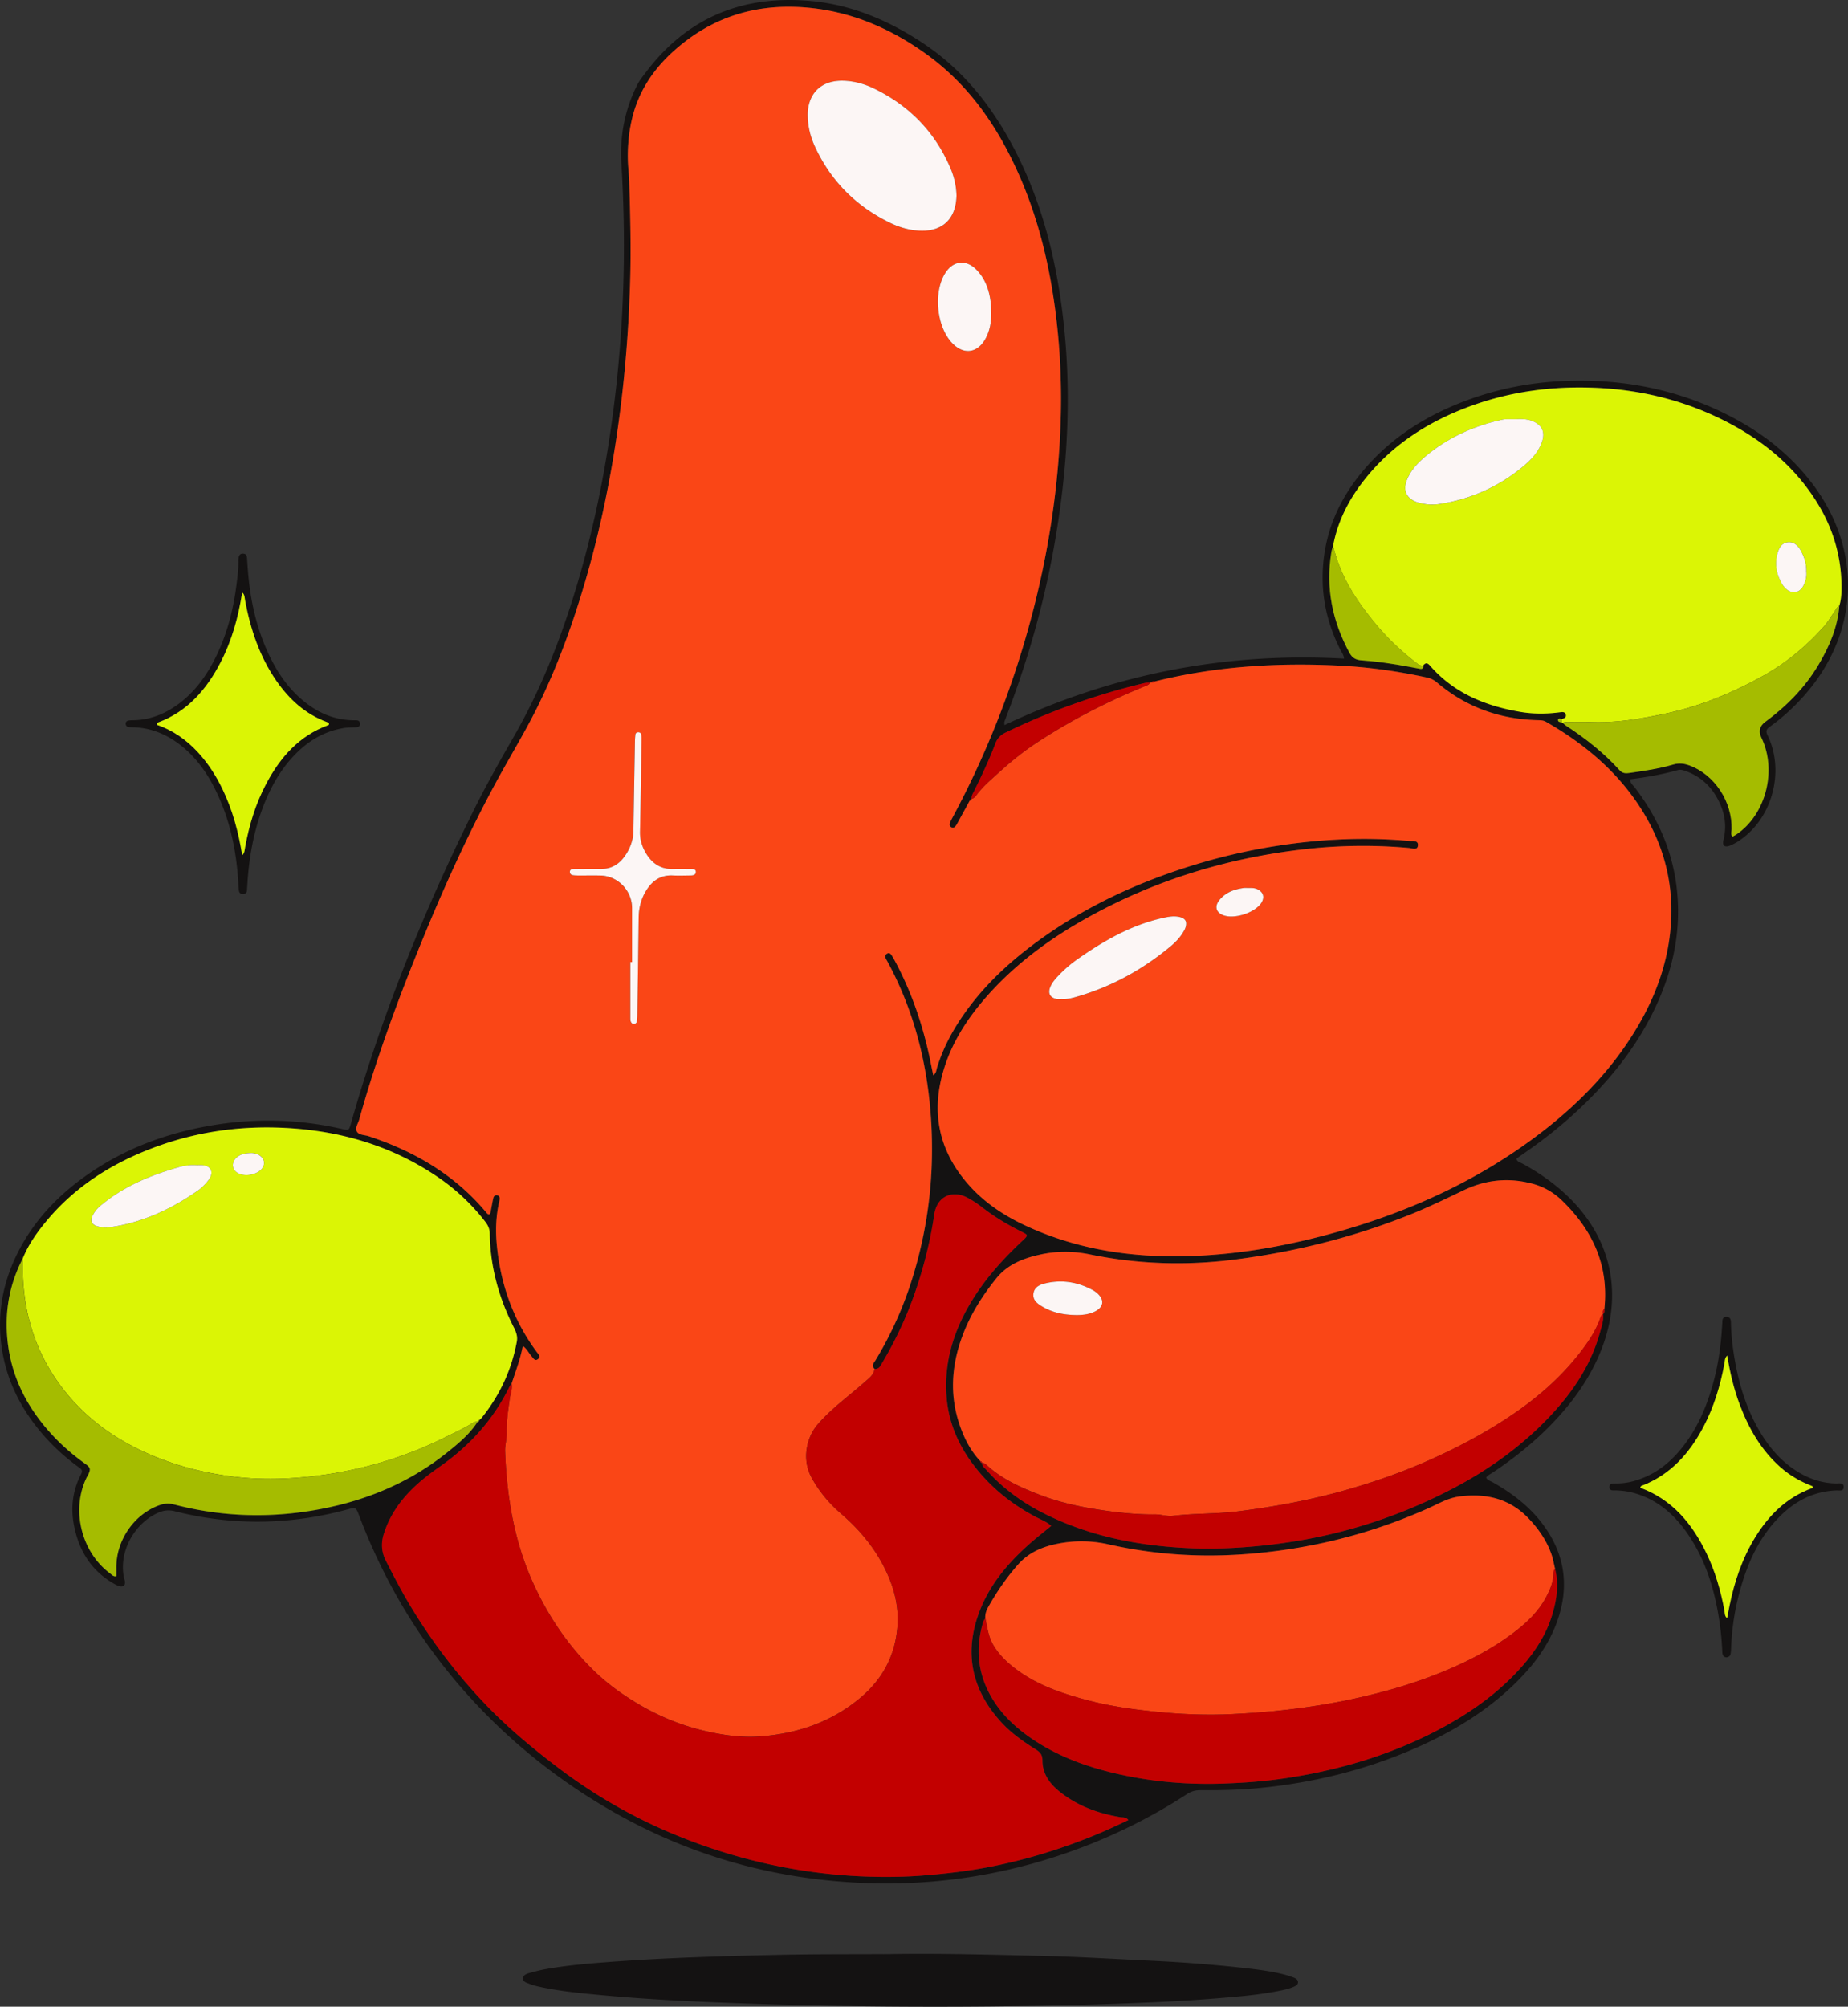 <svg xmlns="http://www.w3.org/2000/svg" width="433" height="470" fill="none"><rect width="100%" height="100%" fill="#333333" stroke="none"/><g clip-path="url(#a)"><path fill="#141212" d="M235.361 169.825c25.234-11.93 51.68-17.11 79.553-15.564-.058-.878-.568-1.496-.902-2.164-2.547-5.088-4.017-10.476-4.101-16.165-.159-10.385 3.692-19.265 10.55-26.918 6.381-7.118 14.3-11.93 23.188-15.238 7.434-2.765 15.143-4.244 23.062-4.553 14.584-.568 28.367 2.373 41.138 9.6 6.582 3.725 12.288 8.495 16.857 14.552 11.752 15.572 10.959 34.979-2.005 49.574-2.406 2.707-5.062 5.146-8.002 7.243-.844.602-1.028 1.036-.535 2.047 3.868 8.003 1.395 18.429-5.58 23.868-1.002.785-2.063 1.479-3.249 1.947-1.219.484-1.838-.001-1.52-1.287.71-2.832.451-5.581-.677-8.229-1.612-3.793-4.268-6.566-8.227-7.962-.585-.208-1.153-.384-1.755-.217-3.65 1.019-7.384 1.688-11.218 2.164.042.936.685 1.378 1.103 1.921 5.354 6.985 8.804 14.762 9.823 23.551 1.153 9.983-.885 19.39-5.204 28.371-4.435 9.223-10.767 17.001-18.226 23.918-3.926 3.643-8.127 6.934-12.529 9.967-.543.376-1.086.768-1.612 1.136.208.768.877.852 1.369 1.119 3.951 2.147 7.61 4.695 10.843 7.845 10.031 9.749 12.821 22.615 7.734 35.664-2.714 6.967-7.049 12.84-12.262 18.12-4.009 4.052-8.453 7.561-13.189 10.727-.543.368-1.186.618-1.579 1.203.326.669 1.044.802 1.604 1.128 4.277 2.431 8.169 5.33 11.226 9.223 5.781 7.36 6.875 15.439 3.517 24.127-1.988 5.138-5.237 9.44-9.105 13.292-6.857 6.842-15.002 11.754-23.814 15.614-11.844 5.188-24.249 8.187-37.112 9.381-4.394.41-8.796.493-13.206.46-1.195 0-2.164.234-3.166.894-9.622 6.257-19.905 11.136-30.831 14.67-14.108 4.561-28.6 6.65-43.402 6.215-21.408-.626-41.564-6.073-60.182-16.683-13.432-7.653-25.343-17.293-35.526-28.972-10.45-11.997-18.401-25.506-24.04-40.385-.776-2.047-.776-2.03-2.915-1.453-13.423 3.609-26.88 3.784-40.353.367-1.47-.376-2.74-.159-4.042.451-5.321 2.482-9.047 8.864-7.827 15.055.067.325.209.643.25.969.092.852-.35 1.286-1.186 1.102-.51-.116-1.002-.359-1.453-.626-5.27-3.033-8.153-7.719-9.297-13.576-.819-4.202-.334-8.254 1.654-12.055.443-.852.108-1.144-.485-1.57-3.207-2.315-6.122-4.954-8.687-7.97-4.861-5.706-8.169-12.156-9.355-19.616-1.244-7.836.025-15.28 3.517-22.364 3.75-7.611 9.372-13.593 16.238-18.438 8.653-6.107 18.31-9.766 28.684-11.604 10.441-1.855 20.849-1.654 31.207.71 1.637.376 1.645.351 2.13-1.337 7.208-25.313 17.014-49.615 28.683-73.174 2.907-5.865 6.115-11.562 9.381-17.235 6.457-11.236 11.168-23.2 14.86-35.589 4.636-15.53 7.584-31.395 9.313-47.502 1.821-17.034 2.172-34.102 1.111-51.203-.401-6.45.769-12.632 3.692-18.446.577-1.145 1.387-2.122 2.147-3.125C161.045 4.12 173.942-1.12 189.604.2c9.722.82 18.451 4.495 26.537 9.834 9.514 6.274 16.313 14.878 21.517 24.862 5.839 11.194 9.138 23.2 10.917 35.639 2.815 19.632 1.771 39.164-1.812 58.605-2.464 13.366-6.223 26.365-11.11 39.047-.117.309-.242.627-.334.944-.033.117.009.251.034.694zm-7.693 17.243c-.234.041-.351.209-.426.409-.86 1.571-1.721 3.15-2.581 4.72-.226.41-.435.827-.702 1.212-.242.334-.593.568-1.036.342-.426-.217-.501-.635-.342-1.027.226-.552.518-1.078.802-1.613 7.868-14.728 13.907-30.175 18.218-46.316 3.992-14.962 6.373-30.167 6.908-45.647.284-8.346-.042-16.683-1.053-24.988-1.42-11.662-4.101-22.999-8.929-33.759-4.912-10.952-11.569-20.576-21.451-27.703-8.628-6.215-18.1-10.217-28.792-10.985-10.324-.744-19.747 1.77-27.966 8.178-5.763 4.495-10.174 10-12.053 17.252-.944 3.65-1.278 7.36-1.111 11.12.067 1.461.259 2.923.301 4.394.242 7.945.442 15.881.183 23.826-.309 9.75-1.027 19.465-2.247 29.14-1.854 14.661-4.744 29.122-9.079 43.266-3.316 10.81-7.351 21.337-12.772 31.286-2.431 4.453-5.02 8.814-7.434 13.275-6.841 12.64-12.713 25.74-18.1 39.056-5.272 12.999-10.058 26.174-13.833 39.7-.26.935-1.053 1.979-.527 2.84.51.835 1.788.743 2.724 1.053 10.733 3.542 20.189 9.047 27.531 17.827.2.243.384.552.785.485.309-.309.301-.727.376-1.111.175-.919.326-1.838.543-2.749.1-.426.451-.701.902-.609s.635.467.585.91c-.051.393-.159.785-.243 1.178-.676 3.233-.743 6.516-.417 9.775.919 9.072 3.85 17.426 9.313 24.803.384.518 1.061 1.136.318 1.704-.752.585-1.153-.284-1.571-.743-.635-.71-1.019-1.646-1.988-2.339-.593 3.208-1.704 5.998-2.631 8.847-.15.217-.334.418-.451.652-3.734 7.685-9.272 13.809-16.23 18.688-2.188 1.537-4.318 3.133-6.248 4.987-3.182 3.05-5.63 6.567-6.974 10.802-.71 2.214-.585 4.286.492 6.383 1.796 3.509 3.6 7.001 5.63 10.384a131 131 0 0 0 18.084 23.618c4.879 5.062 10.258 9.54 15.821 13.809 8.512 6.533 17.691 11.922 27.598 16.057 8.837 3.684 17.951 6.416 27.373 8.112a128 128 0 0 0 21.868 2.013c3.065.017 6.131-.067 9.196-.3 5.054-.393 10.074-.961 15.061-1.889 8.553-1.595 16.839-4.093 24.9-7.351 2.831-1.145 5.605-2.431 8.411-3.768-.568-.727-1.278-.576-1.896-.677-5.354-.894-10.316-2.74-14.534-6.24-2.163-1.796-3.709-4.111-3.7-7.035 0-1.294-.51-1.913-1.487-2.531-2.94-1.854-5.78-3.826-8.153-6.416-6.607-7.21-8.687-15.472-5.529-24.804 2.397-7.101 7.1-12.614 12.671-17.452 1.445-1.253 2.957-2.431 4.561-3.742-1.094-.969-2.281-1.404-3.383-1.972-5.772-2.991-10.725-6.951-14.701-12.122-3.676-4.77-5.981-10.1-6.449-16.123-.635-8.079 1.654-15.431 5.797-22.289 3.274-5.422 7.468-10.051 12.078-14.353 1.278-1.195 1.253-1.27-.275-2.03-3.3-1.638-6.44-3.509-9.339-5.781a23.3 23.3 0 0 0-3.349-2.181c-3.375-1.804-7.125-.559-7.802 4.002-.894 6.082-2.389 12.03-4.377 17.845a89 89 0 0 1-7.726 16.683c-.426.71-.735 1.654-1.863 1.562-.835-.818-.125-1.462.276-2.113a86.6 86.6 0 0 0 8.528-18.948c4.268-13.634 5.555-27.56 4.059-41.754-1.202-11.412-4.285-22.264-9.731-32.398-.158-.292-.334-.576-.484-.877-.242-.485-.184-.927.317-1.195.435-.234.785-.008 1.011.351.326.51.618 1.028.902 1.562 3.984 7.486 6.632 15.439 8.294 23.735.184.927.376 1.854.585 2.865.727-.509.693-1.169.861-1.721 1.169-3.792 2.881-7.326 5.02-10.651 4.753-7.41 10.975-13.409 18.009-18.605 10.733-7.945 22.628-13.609 35.291-17.686a139.8 139.8 0 0 1 29.544-6.107c7.601-.735 15.186-.81 22.787-.117.777.067 2.113-.217 2.055.986-.067 1.32-1.37.727-2.105.66-8.545-.785-17.074-.61-25.577.418-17.691 2.147-34.422 7.335-50.009 16.056-8.562 4.787-16.388 10.535-22.97 17.878-4.636 5.18-8.429 10.869-10.458 17.594-2.899 9.599-1.329 18.338 5.128 26.107 3.742 4.503 8.445 7.761 13.691 10.234 13.256 6.258 27.356 7.979 41.798 7.168 10.692-.601 21.191-2.59 31.499-5.497 17.717-5.004 34.172-12.581 48.739-23.985 8.863-6.934 16.472-15.004 22.119-24.812 4.293-7.46 7-15.447 7.451-24.077.493-9.415-1.913-18.137-6.933-26.098-5.58-8.856-13.357-15.355-22.344-20.518-.552-.318-1.12-.385-1.721-.393-8.996-.184-17.015-3.007-23.898-8.864a5.03 5.03 0 0 0-2.297-1.128c-6.732-1.47-13.532-2.431-20.406-2.782-14.593-.743-29.068.142-43.302 3.676-.359-.117-.676-.067-.902.268a.53.53 0 0 0-.276.075c-.534-.117-1.052-.008-1.578.117a159.7 159.7 0 0 0-32.276 11.529c-1.161.559-1.921 1.328-2.372 2.523-1.462 3.868-3.233 7.594-5.062 11.295-.259.534-.593 1.052-.526 1.687h.016zm2.439 155.597h-.008c-.034.693.517 1.053.902 1.487 3.717 4.202 8.144 7.502 13.106 10.059 10.883 5.597 22.603 7.861 34.706 8.396 3.926.175 7.86.091 11.803-.168a134 134 0 0 0 15.261-1.879c12.019-2.197 23.446-6.166 34.297-11.813 9.138-4.754 17.357-10.735 24.248-18.429 4.77-5.322 8.529-11.27 10.45-18.246.384-1.412.902-2.799.727-4.303v.017c.409-.342.384-.785.292-1.253 1.069-10.075-2.69-18.271-9.756-25.188-1.997-1.955-4.294-3.342-7.008-4.077-5.589-1.52-10.976-.977-16.172 1.496-4.159 1.98-8.303 4.001-12.579 5.714-13.34 5.338-27.147 8.78-41.406 10.568-11.31 1.42-22.511 1.036-33.654-1.253-3.867-.794-7.701-.802-11.519.025-3.959.86-7.693 2.264-10.366 5.581-3.291 4.085-6.072 8.462-7.91 13.391-2.614 6.984-3.115 14.044-.61 21.17 1.07 3.032 2.506 5.873 4.753 8.237.025.259.151.435.418.468zm-118.194-9.657c.259-.017.376-.168.392-.41.192-.184.41-.342.577-.551 4.21-5.255 6.974-11.17 8.202-17.795.217-1.194-.108-2.18-.643-3.233-3.525-6.934-5.58-14.26-5.697-22.072-.016-1.086-.375-1.913-1.002-2.723a48.4 48.4 0 0 0-11.001-10.418c-10.8-7.41-22.862-10.944-35.85-11.629-10.726-.568-21.15.927-31.207 4.745-9.506 3.609-17.892 8.898-24.524 16.734-2.373 2.807-4.511 5.781-5.89 9.231-3.349 6.5-4.36 13.4-3.332 20.585 1.178 8.204 5.053 15.104 10.7 21.069 2.255 2.381 4.761 4.478 7.426 6.391 1.102.794 1.186 1.162.668 2.34-.134.3-.334.576-.476.877-3.617 7.502-1.211 17.343 5.454 22.331.451.334.86.877 1.537.693 0-.618.009-1.22 0-1.813-.108-6.474 4.077-12.631 10.024-14.779 1.094-.392 2.163-.551 3.316-.242 11.41 3.016 22.929 3.325 34.498 1.128 10.917-2.072 20.932-6.266 29.661-13.241 2.648-2.114 5.279-4.286 7.15-7.193zm252.459 34.469c-.284-1.144-.476-2.322-.86-3.442-1.086-3.141-2.94-5.823-5.196-8.237-4.494-4.812-10.09-6.132-16.422-5.297-2.664.351-4.894 1.713-7.258 2.766-13.983 6.24-28.626 9.791-43.895 10.802-10.458.693-20.807-.067-31.04-2.373a28.4 28.4 0 0 0-11.919-.142c-3.525.71-6.708 2.022-9.205 4.837-2.723 3.066-5.004 6.416-7.008 9.958-.435.777-.794 1.679-.702 2.648-.175.276-.418.535-.509.844-1.562 5.23-1.487 10.376.785 15.422 2.113 4.695 5.496 8.296 9.622 11.27 5.497 3.952 11.636 6.508 18.118 8.212 9.004 2.373 18.168 3.292 27.489 2.991 5.071-.167 10.099-.535 15.111-1.303 13.223-2.014 25.836-5.873 37.571-12.406 6.633-3.693 12.672-8.162 17.684-13.893 3.099-3.543 5.604-7.469 6.966-12.03 1.044-3.492 1.554-7.026.652-10.635zm-52.005-239.691c-.142.51-.326 1.019-.418 1.537-1.378 8.363.234 16.174 4.243 23.576.669 1.236 1.537 1.662 2.849 1.754 3.725.268 7.426.811 11.101 1.504.852.159 1.704.326 2.556.476.618.109.877-.167.752-.785.843-1.028 1.361-.234 1.887.351 5.572 6.224 12.814 9.131 20.824 10.509 3.108.535 6.24.51 9.364.101.535-.067 1.153-.151 1.345.509.2.685-.334.919-.902 1.045-.343 0-.861-.268-.919.25-.042.418.443.552.86.552a.27.27 0 0 0 .251.108c.25.217.484.46.752.643 4.594 3.008 8.895 6.366 12.587 10.46.71.785 1.479.76 2.348.635 3.433-.493 6.866-.986 10.199-1.963 1.378-.401 2.606-.251 3.884.225 5.847 2.172 9.965 8.446 9.823 14.929-.009.543-.309 1.153.2 1.73.343-.193.643-.335.911-.51 6.916-4.645 9.589-15.029 5.847-22.698q-1.078-2.206.927-3.676c5.053-3.718 9.389-8.121 12.579-13.551 2.481-4.227 4.386-8.68 4.77-13.651.509-1.687.535-3.433.501-5.154-.159-6.826-2.096-13.141-5.688-18.948-5.096-8.237-12.237-14.235-20.716-18.688-9.839-5.171-20.356-7.811-31.465-8.254-9.848-.393-19.446.844-28.726 4.185-9.589 3.45-18.034 8.655-24.574 16.617-3.909 4.754-6.783 10.05-7.936 16.174zm-104.546 329.9c12.354-.226 24.7.142 37.054.434 8.203.192 16.397.71 24.599 1.095 7.267.342 14.518.885 21.743 1.679 3.241.359 6.49.752 9.664 1.562q1.063.278 2.089.668c.559.209 1.194.502 1.161 1.203-.025.577-.602.836-1.103 1.045-.802.334-1.629.559-2.481.743-5.229 1.128-10.558 1.529-15.87 1.963-6.916.56-13.849.886-20.782 1.137-5.004.183-10.007.351-15.011.459-15.286.326-30.58.409-45.866.226a1281 1281 0 0 1-32.033-.794c-10.266-.376-20.532-.911-30.756-1.88-4.711-.442-9.422-.91-14.049-1.946a14.4 14.4 0 0 1-2.105-.627c-.66-.25-1.579-.459-1.512-1.336.058-.819.935-1.061 1.645-1.254 1.095-.3 2.189-.593 3.3-.802 5.053-.935 10.174-1.361 15.294-1.746 13.248-.994 26.521-1.37 39.802-1.662 8.411-.184 16.823-.125 25.234-.175z"/><path fill="#141212" d="M84.365 169.566c-.067.643-.485.743-.994.768-.927.042-1.855.025-2.79.176-4.377.71-8.019 2.79-11.126 5.881-3.767 3.743-6.24 8.279-8.052 13.216-2.089 5.681-3.083 11.579-3.45 17.603-.025.467-.059.935-.092 1.395-.034.476-.351.718-.769.793-.526.092-.96-.142-1.077-.66-.134-.576-.134-1.186-.167-1.787-.434-7.87-2.047-15.456-5.663-22.523-1.905-3.718-4.327-7.043-7.61-9.683-3.375-2.707-7.167-4.327-11.544-4.411-.334 0-.668-.017-.994-.075-.367-.067-.56-.351-.584-.71a.686.686 0 0 1 .526-.752c.376-.1.793-.1 1.186-.109 4.093-.058 7.668-1.545 10.884-3.976 3.533-2.674 6.097-6.141 8.11-10.034 2.89-5.572 4.47-11.537 5.254-17.736.234-1.854.477-3.709.443-5.58q.002-.404.067-.794c.109-.61.46-.944 1.103-.894.55.05.81.376.843.927.1 1.462.192 2.924.334 4.386.652 6.759 2.23 13.275 5.304 19.365 1.755 3.484 3.968 6.642 6.917 9.24 3.566 3.141 7.643 5.071 12.487 5.105.66 0 1.412-.109 1.445.869zM56.75 200.334c.601-.668.56-1.295.668-1.871.944-5.213 2.473-10.251 4.97-14.938 3.291-6.182 7.718-11.194 14.5-13.692.16-.059.226-.151.185-.284-.009-.251-.21-.326-.393-.393-5.087-1.863-8.896-5.313-11.928-9.691-3.95-5.706-6.09-12.122-7.342-18.88-.117-.61-.05-1.295-.668-1.821-.902 5.705-2.39 11.169-5.012 16.257-3.3 6.408-7.768 11.646-14.777 14.219-.183.067-.267.259-.217.509 3.717 1.279 6.858 3.476 9.548 6.358 2.43 2.615 4.335 5.58 5.872 8.789 2.33 4.853 3.717 9.983 4.594 15.43zM404.617 388.17c-.911-.025-1.044-.635-1.078-1.37a68 68 0 0 0-.71-7.36c-1.111-7.193-3.182-14.043-7.342-20.117-3.141-4.578-7.117-8.103-12.605-9.632-1.62-.451-3.266-.643-4.945-.627-.568 0-.877-.284-.835-.86.034-.46.309-.719.777-.735.334-.017.668-.034 1.002-.034 2.306 0 4.478-.593 6.582-1.495 3.133-1.345 5.706-3.425 7.911-5.982 4.193-4.854 6.615-10.593 8.219-16.717 1.103-4.21 1.671-8.496 1.913-12.84.017-.267.042-.535.05-.802 0-.685.217-1.211 1.011-1.178.776.025.985.593 1.002 1.245.042 2.94.384 5.856.885 8.747 1.036 6.023 2.832 11.787 5.998 17.067 1.871 3.116 4.143 5.898 7.083 8.079 3.183 2.356 6.699 3.818 10.717 3.885.677.008 1.704-.268 1.729.802.025 1.102-1.019.802-1.687.827-5.998.225-10.667 3.057-14.526 7.426-3.734 4.228-6.056 9.232-7.668 14.579a58.5 58.5 0 0 0-2.489 14.954c-.017.467-.05.935-.134 1.386-.083.435-.434.644-.852.736zm-.009-9.214c.042-.042.101-.076.109-.117.175-.919.342-1.838.526-2.749 1.145-5.664 2.974-11.086 6.014-16.032 3.233-5.254 7.443-9.398 13.373-11.537.151-.058.184-.159 0-.451-2.631-1.002-5.17-2.414-7.392-4.369-4.586-4.027-7.509-9.14-9.623-14.779-1.378-3.676-2.263-7.494-2.915-11.42-.609.568-.543 1.27-.66 1.913-.943 5.146-2.447 10.117-4.894 14.762-3.3 6.266-7.794 11.295-14.61 13.868-.083.033-.108.217-.2.401 7.551 2.79 12.228 8.488 15.578 15.505 1.996 4.178 3.258 8.597 4.118 13.142.117.643.042 1.345.585 1.863z"/><path fill="#FA4616" d="M269.458 159.925a.8.8 0 0 1 .275-.075c.351.075.66.033.903-.268 14.241-3.533 28.709-4.419 43.301-3.675 6.875.35 13.682 1.319 20.406 2.781a5.2 5.2 0 0 1 2.298 1.128c6.882 5.857 14.901 8.68 23.897 8.864.61.008 1.17.075 1.721.393 8.988 5.163 16.764 11.662 22.344 20.518 5.02 7.961 7.426 16.683 6.933 26.098-.451 8.63-3.157 16.617-7.451 24.077-5.646 9.808-13.256 17.878-22.118 24.812-14.568 11.404-31.023 18.989-48.74 23.985-10.307 2.907-20.807 4.896-31.499 5.497-14.442.811-28.542-.91-41.798-7.168-5.246-2.473-9.948-5.722-13.69-10.234-6.449-7.769-8.028-16.516-5.129-26.107 2.03-6.716 5.822-12.414 10.458-17.594 6.574-7.343 14.409-13.091 22.97-17.878 15.587-8.721 32.31-13.909 50.01-16.056 8.511-1.036 17.031-1.203 25.576-.418.735.067 2.038.66 2.105-.66.059-1.203-1.278-.911-2.055-.986-7.601-.693-15.185-.61-22.786.117a139.8 139.8 0 0 0-29.545 6.107c-12.671 4.077-24.558 9.741-35.291 17.686-7.033 5.205-13.248 11.203-18.009 18.605-2.138 3.333-3.859 6.859-5.02 10.651-.167.543-.142 1.203-.86 1.721-.209-1.011-.401-1.938-.585-2.865-1.662-8.296-4.31-16.249-8.295-23.734a24 24 0 0 0-.902-1.563c-.234-.367-.584-.585-1.01-.351-.502.268-.56.711-.318 1.195.15.301.326.585.485.877 5.446 10.134 8.528 20.994 9.731 32.398 1.495 14.194.209 28.12-4.06 41.754a86.6 86.6 0 0 1-8.528 18.948c-.393.651-1.103 1.295-.276 2.113-.117 1.003-.752 1.696-1.453 2.323a156 156 0 0 1-3.792 3.25c-2.815 2.33-5.655 4.636-8.069 7.418-2.749 3.175-3.659 8.329-1.504 12.331 1.796 3.342 4.21 6.199 7.042 8.638 3.834 3.308 7.075 7.026 9.497 11.479 2.673 4.887 4.168 9.925 3.575 15.647-.677 6.525-3.667 11.73-8.445 15.798-6.799 5.79-14.96 8.58-23.822 9.19-4.469.309-8.896-.351-13.248-1.395-5.421-1.304-10.5-3.434-15.286-6.283-3.675-2.189-7.125-4.686-10.199-7.669-6.206-6.015-10.909-13.049-14.442-20.936-4.344-9.707-5.998-19.941-6.415-30.467-.059-1.421.392-2.774.359-4.169-.05-2.74.342-5.43.727-8.137.167-1.17.668-2.323.434-3.551.927-2.849 2.03-5.639 2.631-8.847.977.694 1.362 1.629 1.988 2.339.418.468.819 1.329 1.57.744.744-.577.067-1.186-.317-1.704-5.463-7.386-8.403-15.731-9.314-24.804-.325-3.258-.258-6.541.418-9.774.084-.393.192-.777.242-1.178.05-.443-.133-.819-.584-.911s-.802.184-.902.61c-.218.91-.36 1.829-.543 2.748-.076.385-.067.802-.376 1.111-.401.059-.585-.242-.785-.484-7.343-8.78-16.798-14.286-27.532-17.828-.935-.309-2.213-.226-2.723-1.053-.526-.86.267-1.896.526-2.84 3.776-13.526 8.562-26.7 13.833-39.699 5.396-13.317 11.268-26.408 18.101-39.056 2.414-4.461 5.011-8.822 7.434-13.275 5.429-9.95 9.464-20.476 12.771-31.287 4.336-14.143 7.234-28.605 9.08-43.266 1.22-9.674 1.938-19.39 2.247-29.14.251-7.953.05-15.89-.184-23.826-.041-1.462-.234-2.924-.3-4.394-.167-3.76.167-7.469 1.111-11.12 1.879-7.251 6.289-12.757 12.053-17.251 8.219-6.408 17.641-8.922 27.965-8.179 10.692.769 20.165 4.77 28.793 10.986 9.882 7.126 16.539 16.75 21.45 27.702 4.828 10.752 7.51 22.089 8.93 33.76a160 160 0 0 1 1.052 24.987c-.534 15.472-2.915 30.685-6.908 45.648-4.31 16.132-10.349 31.579-18.217 46.316-.284.526-.577 1.052-.802 1.612-.159.393-.092.81.342 1.027.435.226.785 0 1.036-.342.267-.376.484-.802.702-1.211.86-1.571 1.72-3.15 2.581-4.721.267 0 .409-.142.426-.409l-.017.008c.593-.083.919-.559 1.228-.969 1.537-2.038 3.483-3.65 5.354-5.355 2.723-2.464 5.58-4.762 8.637-6.775 8.036-5.288 16.564-9.666 25.476-13.292.443-.183.869-.334 1.12-.768m-45.34-114.119c-.042-2.055-.51-4.277-1.403-6.374-3.617-8.53-9.698-14.729-18.026-18.739-1.938-.935-3.993-1.537-6.123-1.729-6.465-.593-9.438 3.35-9.313 8.246.067 2.523.668 4.895 1.704 7.151 3.725 8.062 9.647 13.977 17.625 17.845 2.063 1.002 4.243 1.637 6.515 1.813 5.179.392 8.879-2.206 9.021-8.204zm24.658 188.179c1.286.1 2.522-.234 3.725-.585 8.169-2.389 15.445-6.441 21.952-11.896 1.019-.861 1.938-1.838 2.656-2.974.284-.443.568-.919.702-1.42.359-1.304-.109-2.014-1.437-2.331-1.336-.326-2.656-.059-3.951.234-7.351 1.645-13.741 5.296-19.83 9.557a30.3 30.3 0 0 0-4.819 4.185c-.685.735-1.32 1.504-1.696 2.448-.593 1.462-.042 2.498 1.503 2.782.385.075.794.008 1.195.008zm-100.687-8.655h-.4v13.016c0 .267-.009.543.058.794.109.417.384.735.852.676a.71.71 0 0 0 .635-.668c.05-.46.092-.927.1-1.395q.163-11.414.301-22.841c.025-2.18.534-4.235 1.637-6.115 1.412-2.414 3.4-3.885 6.357-3.743 1.394.067 2.806.017 4.209 0 .552 0 1.17-.108 1.187-.793.016-.744-.627-.727-1.162-.727-1.403 0-2.806-.033-4.209 0-2.648.067-4.62-1.103-6.04-3.267-1.085-1.645-1.704-3.416-1.662-5.455.159-7.076.251-14.152.359-21.236 0-.527.017-1.07-.083-1.588-.067-.325-.426-.509-.794-.467-.275.033-.526.217-.559.492a16 16 0 0 0-.117 1.797c-.117 6.875-.243 13.751-.343 20.635-.033 2.289-.768 4.327-2.088 6.157-1.37 1.904-3.208 2.965-5.613 2.924-1.47-.026-2.94 0-4.411 0-.668 0-1.336 0-2.004.016-.426.017-.794.167-.785.694.008.501.359.701.768.76.459.067.927.058 1.395.067 1.671 0 3.341-.017 5.012.008 4.068.075 7.4 3.534 7.4 7.644v12.623zm84.165-152.147c-.042-.802-.034-1.604-.134-2.398-.342-2.84-1.261-5.463-3.283-7.56-2.514-2.607-5.604-2.206-7.467.919-2.698 4.511-1.896 12.322 1.662 16.148 2.723 2.933 6.089 2.457 7.952-1.102.986-1.888 1.295-3.902 1.278-5.999zm60.191 134.787c-.334 0-.668-.042-.994 0-2.297.309-4.41 1.061-5.855 2.982-1.095 1.454-.593 2.833 1.111 3.434 2.597.911 7.308-.627 8.795-2.874.886-1.336.518-2.565-.919-3.258-.693-.334-1.42-.284-2.138-.284"/><path fill="#C20000" d="M119.873 324.093c.234 1.229-.267 2.373-.434 3.551-.385 2.707-.777 5.397-.727 8.137.025 1.404-.418 2.749-.359 4.169.409 10.518 2.071 20.752 6.415 30.468 3.525 7.886 8.236 14.92 14.442 20.935 3.074 2.983 6.532 5.481 10.199 7.669 4.778 2.849 9.865 4.98 15.286 6.283 4.36 1.044 8.779 1.704 13.248 1.395 8.862-.61 17.015-3.4 23.822-9.19 4.778-4.068 7.769-9.281 8.445-15.797.593-5.723-.902-10.752-3.575-15.648-2.431-4.453-5.663-8.17-9.497-11.479-2.832-2.439-5.238-5.296-7.042-8.638-2.155-4.002-1.244-9.156 1.504-12.331 2.414-2.79 5.254-5.087 8.069-7.418a140 140 0 0 0 3.792-3.25c.702-.627 1.336-1.312 1.453-2.323 1.128.084 1.437-.852 1.863-1.562a88.5 88.5 0 0 0 7.727-16.683c1.988-5.823 3.483-11.763 4.377-17.845.668-4.561 4.427-5.806 7.801-4.001a23 23 0 0 1 3.35 2.18c2.907 2.272 6.047 4.144 9.338 5.781 1.537.76 1.554.836.276 2.03-4.603 4.294-8.804 8.931-12.078 14.353-4.144 6.859-6.432 14.21-5.797 22.289.467 6.023 2.781 11.353 6.448 16.124 3.976 5.171 8.938 9.131 14.701 12.121 1.103.569 2.289 1.003 3.383 1.972-1.604 1.312-3.115 2.49-4.56 3.743-5.564 4.837-10.275 10.359-12.672 17.452-3.149 9.331-1.077 17.594 5.53 24.803 2.372 2.59 5.22 4.562 8.152 6.416.978.619 1.487 1.245 1.487 2.532-.008 2.932 1.537 5.238 3.7 7.034 4.21 3.5 9.18 5.347 14.535 6.241.626.1 1.328-.051 1.896.676-2.807 1.337-5.572 2.624-8.412 3.768-8.06 3.258-16.346 5.756-24.9 7.352-4.978.927-10.007 1.495-15.06 1.888-3.066.242-6.131.317-9.197.301a127 127 0 0 1-21.868-2.014c-9.422-1.696-18.535-4.419-27.372-8.112-9.915-4.135-19.095-9.524-27.599-16.057-5.563-4.269-10.942-8.755-15.82-13.809-6.933-7.185-12.947-15.063-18.084-23.617-2.03-3.384-3.834-6.876-5.63-10.385-1.078-2.097-1.195-4.168-.493-6.382 1.353-4.244 3.8-7.753 6.975-10.802 1.93-1.855 4.059-3.451 6.248-4.988 6.949-4.879 12.496-11.002 16.23-18.688.116-.234.3-.435.451-.652z"/><path fill="#FA4616" d="M229.689 342.197c-2.247-2.364-3.692-5.204-4.752-8.237-2.506-7.126-2.005-14.186.609-21.17 1.846-4.929 4.628-9.315 7.911-13.391 2.672-3.317 6.406-4.721 10.366-5.581 3.808-.827 7.651-.819 11.518-.025 11.143 2.289 22.344 2.673 33.654 1.253 14.259-1.788 28.066-5.23 41.406-10.568 4.277-1.713 8.42-3.726 12.579-5.714 5.196-2.482 10.584-3.016 16.172-1.496 2.714.735 5.011 2.122 7.008 4.077 7.066 6.926 10.825 15.121 9.756 25.188-.384.351-.376.794-.292 1.253v-.017c-.468.243-.585.719-.735 1.145-.894 2.473-2.289 4.67-3.826 6.767-4.477 6.073-10.007 11.044-16.205 15.305-6.231 4.277-12.855 7.828-19.763 10.91-6.407 2.858-13.005 5.172-19.729 7.085-8.262 2.347-16.673 3.91-25.201 4.987-5.104.644-10.233.443-15.32 1.061-1.411.176-2.773-.342-4.176-.334-3.667.034-7.301-.284-10.934-.777-5.354-.735-10.642-1.754-15.704-3.667-4.686-1.771-9.263-3.776-13.005-7.26a1.15 1.15 0 0 0-.911-.326h.009c-.025-.259-.184-.401-.418-.468zm22.353-34.194c1.545.017 3.057-.133 4.469-.81 2.088-1.011 2.338-2.707.643-4.252a5.7 5.7 0 0 0-1.136-.802c-3.391-1.83-6.975-2.465-10.775-1.638-1.404.309-2.815.777-3.083 2.406-.267 1.663 1.028 2.507 2.239 3.208 2.355 1.362 4.945 1.855 7.643 1.888"/><path fill="#DBF505" d="M5.279 294.879c1.387-3.451 3.517-6.425 5.889-9.232 6.624-7.836 15.019-13.124 24.524-16.733 10.057-3.818 20.481-5.313 31.207-4.745 12.98.685 25.05 4.227 35.851 11.629a48.3 48.3 0 0 1 11 10.417c.627.819.986 1.638 1.003 2.724.117 7.811 2.163 15.138 5.696 22.072.535 1.052.861 2.038.644 3.233-1.228 6.633-4.001 12.548-8.203 17.794-.167.209-.384.368-.576.552-.226.041-.376.158-.393.409a1.76 1.76 0 0 0-1.153.251c-2.038 1.286-4.235 2.272-6.381 3.341-11.227 5.598-23.146 8.697-35.626 9.566-4.853.334-9.74.251-14.575-.384-5.087-.677-10.074-1.771-14.927-3.501-10.233-3.642-18.995-9.323-25.426-18.229q-5.324-7.37-7.326-16.282c-.96-4.252-1.245-8.546-1.211-12.891zm40.595-21.98c-2.255-.167-4.36.56-6.448 1.22-5.772 1.812-11.185 4.344-15.87 8.262-.836.702-1.513 1.52-1.947 2.506-.468 1.044-.142 1.863.936 2.239.868.309 1.779.501 2.74.376 7.717-1.003 14.567-4.135 20.898-8.53 1.095-.76 2.072-1.704 2.832-2.815 1.111-1.629.401-3.066-1.545-3.25-.526-.05-1.07 0-1.604 0zm12.747-2.841c-1.487.017-2.64.451-3.366 1.228-1.095 1.17-.844 2.757.551 3.492 1.562.828 4.135.418 5.371-.843 1.07-1.095.894-2.54-.401-3.359a3.58 3.58 0 0 0-2.147-.518zM366.16 169.29a.27.27 0 0 1-.251-.109c.017-.267.042-.534.059-.802.568-.125 1.102-.359.902-1.044-.192-.66-.811-.576-1.345-.51-3.124.41-6.256.435-9.364-.1-8.002-1.378-15.252-4.286-20.824-10.509-.526-.585-1.044-1.379-1.887-.351-.66.117-1.111-.234-1.604-.619-3.433-2.656-6.574-5.589-9.364-8.93-4.611-5.514-8.495-11.387-10.115-18.522 1.144-6.123 4.026-11.42 7.935-16.173 6.54-7.962 14.985-13.166 24.574-16.617 9.28-3.342 18.878-4.578 28.726-4.185 11.11.442 21.626 3.09 31.466 8.254 8.478 4.452 15.62 10.451 20.715 18.688 3.592 5.806 5.53 12.122 5.688 18.947.042 1.721.009 3.467-.501 5.155-.66.393-.919 1.111-1.336 1.696-.735 1.027-1.37 2.147-2.197 3.083-4.143 4.661-8.888 8.629-14.342 11.654-7.117 3.96-14.601 7.059-22.603 8.78-5.856 1.262-11.736 2.264-17.759 2.038-1.528-.058-3.065-.025-4.594-.025-.66 0-1.336-.092-1.971.193zm-11.043-71.094c-.735 0-1.47-.009-2.205 0-.334 0-.668.05-.994.116-6.824 1.504-13.014 4.336-18.335 8.931-1.629 1.404-3.049 3.016-3.892 5.029-1.387 3.317.651 4.929 2.765 5.497a12 12 0 0 0 4.97.268c7.35-1.153 13.899-4.119 19.596-8.906 1.795-1.504 3.391-3.233 4.218-5.497.894-2.448.058-4.16-2.372-5.07-1.228-.46-2.49-.419-3.759-.368zm68.118 35.806c.076-1.855-.442-3.509-1.278-5.03-.668-1.211-1.662-2.172-3.19-1.929-1.446.234-1.98 1.428-2.314 2.69-.694 2.589-.142 4.987 1.219 7.226.234.393.552.76.911 1.044 1.445 1.187 3.124.844 3.976-.818.526-1.02.777-2.114.693-3.183z"/><path fill="#FA4616" d="M230.867 379.006c-.092-.969.267-1.872.702-2.648 1.996-3.551 4.276-6.893 7.008-9.959 2.497-2.815 5.688-4.135 9.205-4.837a28.4 28.4 0 0 1 11.919.142c10.233 2.306 20.582 3.066 31.04 2.373 15.269-1.011 29.912-4.562 43.895-10.802 2.364-1.053 4.602-2.415 7.258-2.765 6.332-.836 11.928.484 16.422 5.296 2.256 2.414 4.11 5.096 5.196 8.237.384 1.112.576 2.289.86 3.442-.276.226-.384.535-.384.886.017 2.072-.777 3.91-1.712 5.681-1.78 3.366-4.478 5.94-7.46 8.22-4.585 3.501-9.614 6.207-14.893 8.497-7.367 3.199-15.019 5.438-22.837 7.134-5.187 1.128-10.433 1.955-15.72 2.565-4.168.484-8.345.777-12.513.994-6.248.317-12.504.042-18.752-.618-5.037-.535-10.024-1.253-14.919-2.523-6.147-1.596-12.161-3.593-17.307-7.511-2.021-1.537-3.826-3.275-5.145-5.522-1.153-1.963-1.404-4.135-1.863-6.274z"/><path fill="#C20000" d="M230.867 379.006c.468 2.139.718 4.311 1.863 6.274 1.311 2.247 3.124 3.977 5.145 5.522 5.146 3.918 11.16 5.915 17.308 7.51 4.894 1.27 9.881 1.989 14.918 2.523 6.248.66 12.504.936 18.752.619 4.168-.209 8.345-.51 12.513-.994 5.287-.61 10.533-1.437 15.72-2.565 7.819-1.696 15.478-3.935 22.837-7.135 5.288-2.297 10.316-5.004 14.894-8.496 2.982-2.281 5.68-4.854 7.459-8.221.935-1.771 1.729-3.609 1.712-5.68 0-.351.109-.652.384-.886.902 3.617.393 7.151-.651 10.635-1.362 4.561-3.868 8.488-6.967 12.03-5.02 5.731-11.051 10.201-17.683 13.893-11.736 6.533-24.349 10.393-37.571 12.406-5.012.76-10.041 1.136-15.111 1.303-9.322.301-18.485-.618-27.489-2.99-6.491-1.713-12.63-4.261-18.118-8.213-4.126-2.974-7.509-6.574-9.623-11.269-2.263-5.046-2.338-10.193-.785-15.422.092-.301.334-.56.51-.844z"/><path fill="#A5BC00" d="M5.28 294.879c-.034 4.336.25 8.63 1.21 12.89a44.1 44.1 0 0 0 7.326 16.283c6.432 8.905 15.194 14.586 25.426 18.229 4.853 1.729 9.848 2.823 14.927 3.5 4.836.643 9.731.727 14.576.384 12.48-.869 24.399-3.976 35.625-9.565 2.147-1.07 4.344-2.055 6.382-3.342.351-.226.735-.292 1.152-.251-1.871 2.908-4.502 5.071-7.15 7.193-8.729 6.985-18.744 11.17-29.661 13.242-11.577 2.197-23.088 1.88-34.498-1.128-1.16-.309-2.221-.15-3.316.242-5.947 2.156-10.132 8.313-10.023 14.779.008.593 0 1.195 0 1.813-.677.184-1.086-.351-1.537-.694-6.674-4.987-9.072-14.837-5.455-22.33.142-.301.343-.577.476-.878.518-1.169.435-1.545-.668-2.339-2.664-1.913-5.17-4.002-7.426-6.391-5.646-5.965-9.522-12.865-10.7-21.069-1.027-7.176-.016-14.085 3.333-20.585z"/><path fill="#C20000" d="M230.099 342.665c.359-.033.66.092.91.326 3.742 3.484 8.32 5.497 13.006 7.26 5.062 1.913 10.341 2.932 15.703 3.667 3.642.493 7.267.819 10.934.777 1.395-.017 2.757.501 4.177.334 5.087-.618 10.215-.417 15.319-1.061 8.528-1.077 16.948-2.64 25.201-4.987 6.732-1.913 13.323-4.227 19.729-7.084 6.9-3.075 13.524-6.634 19.764-10.911 6.206-4.252 11.727-9.232 16.204-15.305 1.546-2.089 2.932-4.294 3.826-6.767.15-.426.276-.911.735-1.144.175 1.503-.334 2.898-.727 4.302-1.921 6.976-5.68 12.924-10.449 18.246-6.891 7.694-15.102 13.667-24.249 18.429-10.85 5.647-22.277 9.607-34.297 11.813a137 137 0 0 1-15.261 1.88c-3.943.267-7.868.342-11.803.167-12.103-.535-23.822-2.799-34.706-8.396-4.97-2.557-9.389-5.857-13.106-10.059-.384-.434-.935-.793-.902-1.487z"/><path fill="#A5BC00" d="M366.16 169.29c.635-.276 1.311-.192 1.971-.192 1.529 0 3.066-.034 4.594.025 6.023.217 11.912-.786 17.759-2.039 8.002-1.721 15.486-4.82 22.603-8.78 5.446-3.032 10.199-6.992 14.342-11.654.835-.936 1.461-2.055 2.197-3.083.417-.585.676-1.303 1.336-1.696-.376 4.971-2.28 9.432-4.77 13.651-3.19 5.43-7.526 9.833-12.579 13.551q-1.996 1.47-.927 3.676c3.742 7.669 1.069 18.053-5.847 22.698-.268.184-.56.317-.911.51-.509-.577-.209-1.187-.2-1.73.15-6.483-3.976-12.748-9.823-14.929-1.278-.476-2.506-.635-3.884-.225-3.333.977-6.766 1.478-10.199 1.963-.877.125-1.638.15-2.348-.635-3.683-4.085-7.993-7.444-12.587-10.459-.276-.184-.502-.427-.752-.644zm-53.793-41.504c1.62 7.126 5.504 13.008 10.115 18.521 2.79 3.342 5.931 6.274 9.364 8.931.493.384.944.735 1.604.618.125.619-.134.894-.752.786-.852-.151-1.704-.318-2.556-.477-3.676-.685-7.368-1.236-11.101-1.503-1.312-.092-2.18-.518-2.849-1.755-4.009-7.402-5.621-15.221-4.243-23.575.084-.527.276-1.028.418-1.538z"/><path fill="#C20000" d="M269.458 159.925c-.251.434-.677.585-1.12.768-8.912 3.626-17.441 8.004-25.476 13.292-3.057 2.013-5.914 4.311-8.637 6.775-1.871 1.704-3.817 3.317-5.354 5.355-.309.41-.635.877-1.228.969-.075-.643.259-1.161.526-1.687 1.829-3.701 3.6-7.427 5.062-11.295.451-1.203 1.219-1.963 2.372-2.523a160 160 0 0 1 32.276-11.529c.526-.125 1.036-.234 1.579-.117z"/><path fill="#A5BC00" d="M365.968 168.371c-.017.267-.042.535-.059.802-.409 0-.902-.142-.86-.551.05-.518.576-.259.919-.251"/><path fill="#C20000" d="M375.599 307.786c-.075-.459-.092-.902.292-1.253.092.459.117.911-.292 1.253M270.644 159.582c-.234.301-.551.343-.902.268.225-.335.543-.385.902-.268m-42.976 27.486c-.017.267-.159.409-.426.409.075-.201.192-.368.426-.409"/><path fill="#A5BC00" d="M111.913 333.007c.017-.25.159-.367.392-.409-.016.242-.133.393-.392.409"/><path fill="#C20000" d="M229.689 342.197c.242.067.393.209.418.468-.276-.033-.393-.209-.418-.468"/><path fill="#DBF505" d="M56.758 200.326c-.877-5.447-2.263-10.585-4.594-15.43-1.537-3.208-3.441-6.174-5.872-8.789-2.681-2.882-5.83-5.071-9.547-6.358-.05-.25.033-.442.217-.509 7.008-2.582 11.477-7.811 14.776-14.219 2.623-5.088 4.11-10.543 5.012-16.257.618.518.551 1.203.668 1.821 1.253 6.758 3.391 13.174 7.342 18.88 3.032 4.378 6.841 7.828 11.928 9.691.184.067.385.142.393.393.042.134-.025.226-.184.284-6.79 2.49-11.218 7.502-14.5 13.693-2.498 4.695-4.018 9.724-4.97 14.937-.11.576-.067 1.203-.669 1.871zm347.85 178.63c-.543-.51-.467-1.22-.584-1.863-.852-4.545-2.122-8.956-4.118-13.142-3.35-7.017-8.028-12.715-15.579-15.505.092-.184.117-.376.201-.401 6.816-2.573 11.31-7.602 14.609-13.868 2.439-4.645 3.943-9.616 4.895-14.762.117-.643.05-1.345.66-1.913.651 3.926 1.528 7.744 2.915 11.42 2.113 5.631 5.037 10.744 9.623 14.779 2.222 1.955 4.769 3.367 7.392 4.369.184.292.15.393 0 .451-5.931 2.139-10.14 6.283-13.373 11.537-3.041 4.946-4.861 10.368-6.014 16.032-.184.911-.351 1.83-.526 2.749 0 .041-.067.066-.109.117z"/><path fill="#FCF6F5" d="M224.118 45.806c-.142 5.99-3.842 8.588-9.021 8.204-2.272-.167-4.452-.81-6.515-1.813-7.986-3.868-13.9-9.783-17.625-17.845-1.044-2.255-1.646-4.628-1.704-7.15-.125-4.896 2.848-8.84 9.313-8.246 2.139.192 4.185.802 6.123 1.729 8.328 4.01 14.401 10.209 18.026 18.739.893 2.096 1.361 4.319 1.403 6.374zm24.658 188.179c-.401 0-.81.058-1.195-.008-1.545-.284-2.088-1.32-1.503-2.782.376-.944 1.01-1.713 1.695-2.448a30 30 0 0 1 4.82-4.186c6.089-4.26 12.479-7.911 19.83-9.557 1.295-.292 2.614-.551 3.951-.234 1.328.318 1.796 1.028 1.437 2.331-.134.501-.426.969-.702 1.42-.718 1.136-1.637 2.114-2.656 2.974-6.507 5.456-13.791 9.508-21.952 11.897-1.203.351-2.439.693-3.725.585zm-100.678-8.655v-12.623c0-4.111-3.333-7.569-7.401-7.644-1.671-.034-3.341 0-5.012-.009-.467 0-.935 0-1.395-.067-.417-.058-.76-.267-.768-.76-.008-.526.359-.677.785-.693.668-.025 1.337-.017 2.005-.017 1.47 0 2.94-.017 4.41 0 2.406.042 4.243-1.019 5.613-2.924 1.32-1.829 2.055-3.868 2.089-6.157.1-6.875.225-13.751.342-20.635.008-.601.042-1.203.117-1.796.033-.276.284-.46.56-.493.367-.05.726.142.793.468.109.509.092 1.053.084 1.587-.109 7.076-.201 14.161-.36 21.237-.041 2.03.577 3.801 1.663 5.455 1.428 2.164 3.391 3.333 6.039 3.266 1.403-.033 2.806-.008 4.21 0 .534 0 1.186-.008 1.161.727-.017.677-.635.786-1.186.794-1.404.017-2.807.067-4.21 0-2.957-.142-4.937 1.337-6.357 3.743-1.102 1.879-1.612 3.934-1.637 6.115-.092 7.611-.2 15.221-.301 22.84 0 .468-.05.928-.1 1.395-.042.376-.292.627-.635.669-.459.058-.743-.259-.852-.677-.067-.251-.058-.526-.058-.794v-13.015h.401zm84.164-152.147c.017 2.097-.284 4.118-1.278 5.998-1.863 3.568-5.229 4.035-7.952 1.103-3.55-3.818-4.36-11.638-1.662-16.149 1.862-3.116 4.961-3.517 7.467-.919 2.022 2.097 2.941 4.72 3.283 7.56.1.794.092 1.597.134 2.398zm60.191 134.787c.727 0 1.445-.042 2.139.284 1.436.685 1.804 1.921.918 3.258-1.495 2.247-6.197 3.793-8.795 2.874-1.713-.601-2.205-1.98-1.111-3.434 1.453-1.921 3.558-2.673 5.855-2.982.326-.042.66 0 .994 0m-40.42 100.033c-2.689-.041-5.287-.534-7.643-1.888-1.211-.701-2.505-1.545-2.238-3.208.267-1.629 1.679-2.097 3.082-2.406 3.792-.827 7.376-.192 10.775 1.638.401.217.794.493 1.136.802 1.696 1.545 1.445 3.241-.643 4.252-1.403.677-2.923.835-4.469.81M45.874 272.899c.535 0 1.07-.042 1.604 0 1.946.184 2.648 1.629 1.545 3.25a10.9 10.9 0 0 1-2.831 2.815c-6.332 4.394-13.173 7.536-20.9 8.53-.96.125-1.87-.076-2.74-.376-1.077-.385-1.402-1.195-.935-2.239.435-.986 1.103-1.805 1.947-2.506 4.686-3.919 10.098-6.45 15.87-8.263 2.097-.66 4.193-1.387 6.449-1.22zm12.747-2.832a3.55 3.55 0 0 1 2.147.518c1.294.81 1.47 2.255.4 3.358-1.236 1.262-3.808 1.671-5.37.844-1.395-.735-1.646-2.322-.552-3.492.727-.777 1.888-1.22 3.367-1.228zm296.496-171.88c1.27-.05 2.531-.092 3.759.368 2.431.91 3.266 2.623 2.372 5.071-.827 2.272-2.422 3.993-4.218 5.497-5.697 4.787-12.245 7.752-19.596 8.905a11.9 11.9 0 0 1-4.97-.267c-2.113-.568-4.151-2.18-2.765-5.497.844-2.013 2.264-3.617 3.893-5.029 5.32-4.587 11.502-7.427 18.334-8.931.326-.075.66-.109.994-.117.735-.017 1.47 0 2.206 0zm68.127 35.815c.083 1.077-.167 2.172-.694 3.183-.852 1.662-2.531 2.005-3.976.818a4.3 4.3 0 0 1-.91-1.044c-1.362-2.247-1.913-4.637-1.22-7.226.343-1.262.877-2.457 2.314-2.69 1.529-.243 2.531.718 3.191 1.929.835 1.521 1.353 3.167 1.278 5.03z"/></g><defs><clipPath id="a"><path fill="#fff" d="M0 0h433v470H0z"/></clipPath></defs></svg>